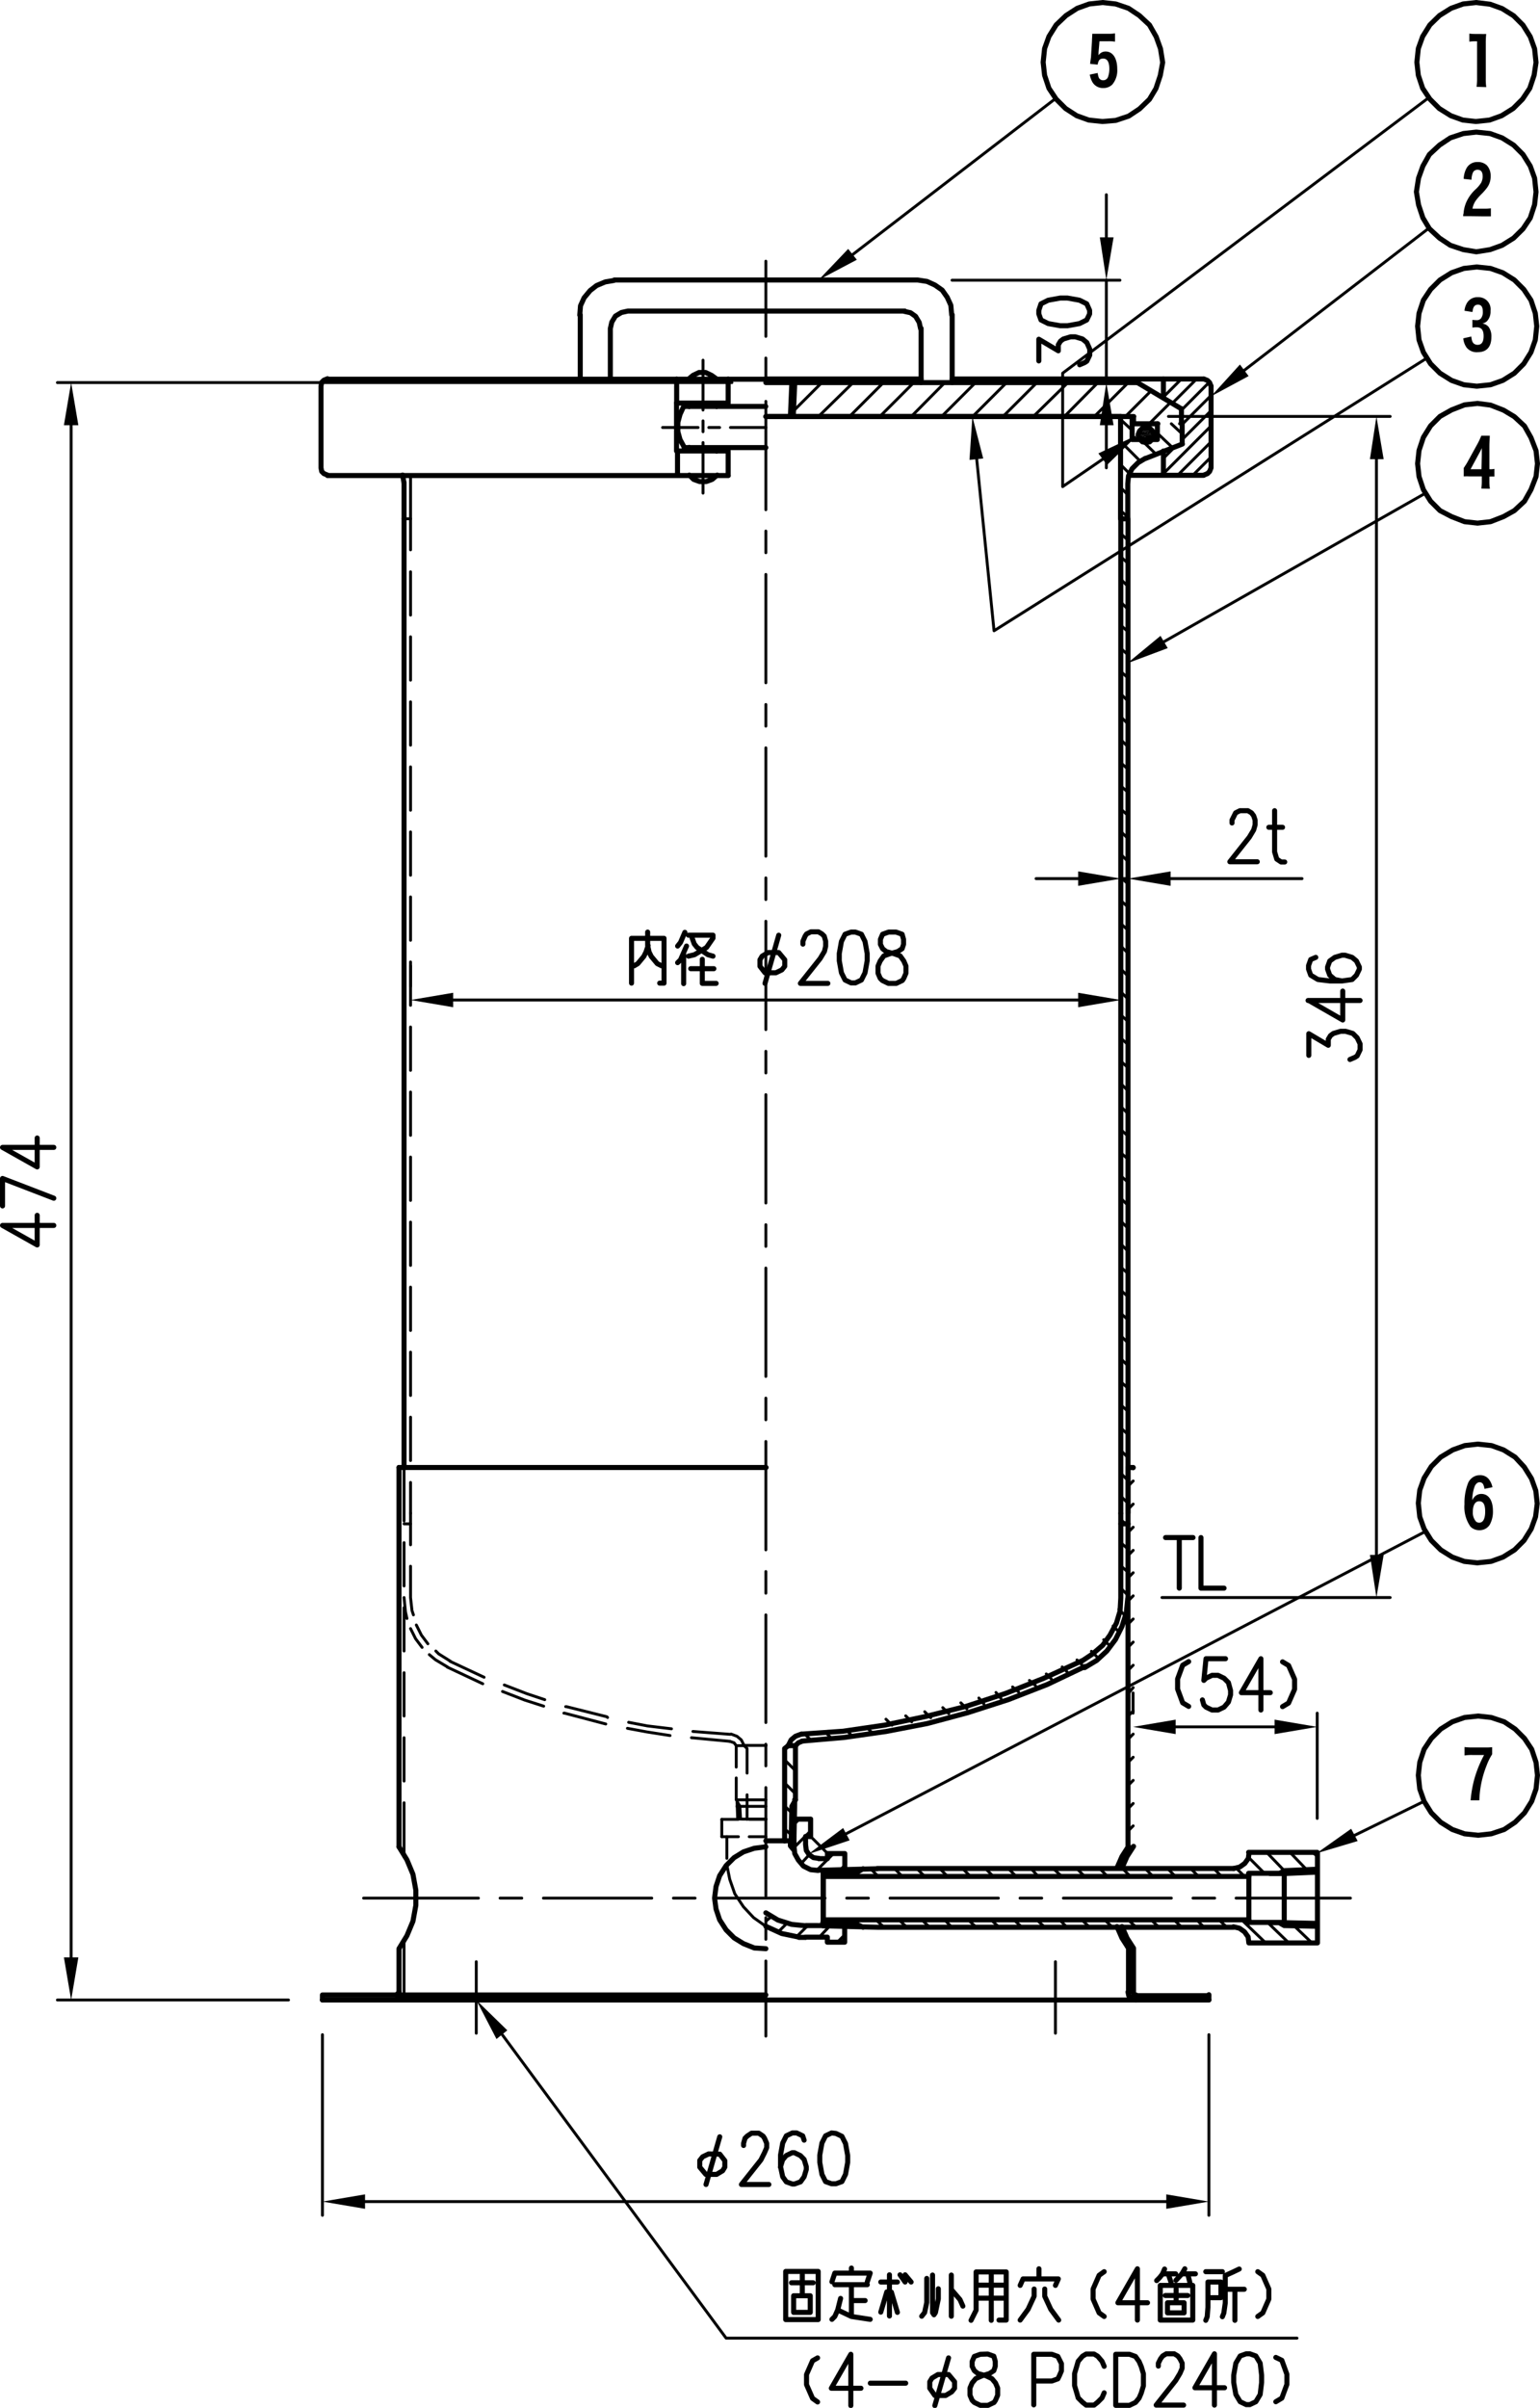 <?xml version="1.0" encoding="UTF-8"?> <svg xmlns="http://www.w3.org/2000/svg" viewBox="0 0 255.9 399.9"><defs><style>.cls-1,.cls-2{fill:none;stroke:#000;stroke-linecap:round;stroke-linejoin:round;}.cls-1{stroke-width:0.48px;}.cls-2{stroke-width:0.84px;}.cls-3{fill-rule:evenodd;}</style></defs><g id="レイヤー_2" data-name="レイヤー 2"><g id="レイヤー_1-2" data-name="レイヤー 1"><path class="cls-1" d="M114.9,288.6l6.36.6m-17-2.16,3.24.6,3.84.6m-17.64-3.72h.12l6.84,1.8m-17.16-5.4,3.72,1.44,3.12,1m-16-6.48,5.88,2.76m34.92,7.92,6.24.48m-16.92-2,3.12.6,4,.48M94,283.44h.12l6.72,1.68.12.12m-17.16-5.4,3.72,1.44,3,1m-15.72-6.36,5.64,2.64"></path><path class="cls-2" d="M53.58,332.16h147.3m-135.06-.84h61.44m0-267.78H189m-61.74,5.64h59M66.3,243.72h61"></path><path class="cls-1" d="M68.22,91.32V86.16m0,16v-7.2m0,18v-7.2m0,18v-7.2m0,18v-7.2m0,18v-7.2m0,18v-7.2m0,18v-7.2m0,18v-7.2m0,18v-7.2m0,18v-7.2m0,18v-7.2m0,18v-7.2m0,18v-7.2m0,18v-7.2m0,16v-5.16M79.5,315.24H60.42m26.28,0H83.1m25.2,0h-18m25.2,0h-3.6m25.2,0h-18m25.2,0h-3.6m25.2,0h-18m25.2,0h-3.6m25.14,0H176.7m25.14,0h-3.6m26.16,0h-19"></path><line class="cls-2" x1="67.14" y1="243.72" x2="67.14" y2="86.16"></line><path class="cls-1" d="M67.14,299.4v9m0-19.8v7.2m0-18V285m0-18v7.2m0-18v7.2m0-19.68v8.88m4.2,22.2,1,.84,2,1.2m-6.12-6.36.84,1.68,1.08,1.44m-3-8.28.24,2.4.24,1.08m4.8,5.4.48.48,1.92,1.2m-5.64-6,.84,1.68L71.1,273m-2.88-7.68.24,2.16.24.72m-.48-11.64v-5.28m0,14v-5.16"></path><path class="cls-2" d="M65.7,331.32l.36-.12.24-.36m-.48.48H53.58v.84M66.3,243.72v63"></path><path class="cls-1" d="M67.14,322.44v8.88m12,6.36V325.8"></path><path class="cls-2" d="M67.14,80.22,66.9,78.9m-.6,251.94v-7.2l1.32-2.16,1-2.4.48-2.64v-2.52l-.48-2.64-1-2.4-1.32-2.16"></path><line class="cls-1" x1="68.22" y1="78.9" x2="68.22" y2="86.16"></line><line class="cls-2" x1="67.14" y1="80.22" x2="67.14" y2="86.16"></line><line class="cls-1" x1="67.14" y1="86.16" x2="68.22" y2="86.16"></line><path class="cls-2" d="M186.24,251.28V86.16m1.2,165.12V86.16"></path><path class="cls-1" d="M127.26,325.68v12.48m0-19.68v3.6m0-25.2v18m0-25.2v3.6m0-25.08v17.88m0-25.08v3.6m0-25.2v18m0-25.2v3.6m0-25.2v18m0-25.2V207m0-25.2v18m0-25.2v3.6m0-25.2v18m0-25.2v3.6m0-25.2v18m0-25.2v3.6m0-25.2v18m0-25.2v3.6m0-25.14v18m0-25.2v3.6m0-19.68V55.86"></path><path class="cls-2" d="M131.58,300l.48-.84m0-.24-.12,6.12m-.36-5-.12,5.64m56.82-61.92v0Zm-.84,0v63m0-41.4V251.76m-7.68,24.12,1.8-1.2,1.68-1.44,1.2-1.68,1.08-2,.6-2,.12-2.16v-14m-6,25.56,2-1.2,1.68-1.56,1.44-1.92,1.08-2.16.72-2.28.24-2.4m1.32,66h12.12"></path><path class="cls-1" d="M122.34,298.92h4.92m-4.8,1.08h4.8"></path><path class="cls-2" d="M130.38,305.76V290.4l.6-.48m1.2,9v-9"></path><path class="cls-1" d="M122.34,289.92l-.36-.48-.72-.24m2.88,1.2-.48-.48m.48,8.16v4.08m0-11.76v4.08m-1.8-1v-3.6m0,9v-3.6m.6,4.68-.48-.84m0-.24.12,3.24m.36-2.16.12,2.16m.24,0h4m-3.6-12.24h3.6"></path><polyline class="cls-2" points="133.26 289.2 132.66 289.44 132.18 289.92"></polyline><polyline class="cls-1" points="122.34 289.92 123.66 289.92 123.18 288.96 122.46 288.36 121.5 288"></polyline><polyline class="cls-2" points="133.14 288 132.18 288.36 131.46 288.96 130.98 289.92"></polyline><path class="cls-1" d="M124.5,302.16h2.76m-7.32,0h2.76m1.8,2.88h2.76m-7.32,0h2.76"></path><line class="cls-2" x1="134.7" y1="305.04" x2="134.7" y2="302.16"></line><line class="cls-1" x1="119.94" y1="305.04" x2="119.94" y2="302.16"></line><path class="cls-2" d="M187.44,330.84l.12.6.6.6.6.12m-.48-1.32.12.36.36.12M133.26,288l6.84-.48,6.84-1,6.84-1.44,6.72-1.68,6.6-2.16,6.36-2.52,6.3-2.88m-46.5,13.32,7-.6,7-1,6.84-1.32,6.72-1.8,6.72-2.16,6.48-2.52,6.3-3"></path><line class="cls-1" x1="175.38" y1="337.68" x2="175.38" y2="325.8"></line><path class="cls-2" d="M196.32,67.86v2.52m.12,0v3.36m-69.18-4.56H188.4m-1,11.16v5.82h-1.2m0-17v17m2.16-15.78v-1.2m-2.16,0h1.92v1.2m0,0V73h4.2m0-2.64V73m-2,3.12-1.2.72-1,1-.6,1.2-.12,1.32m8.88-12.48L189,63.54m-.6,6.84h4m4.08,3.36-6.12,2.4m28.56,231.54v15m-5.52-7.44v-4.56m-5.88.48v8.16m0,3.36h11.4m-5.52-2.88-.84-.48m6.36.12-5.52-.12H211m2.4-4.08v4.56l5.52.12m-11.4,2.76-.12-1-.6-.84-.84-.6-1-.24m2.52-.72h5.88m-12.48,12.84v-.84m6.6-20.16h5.88m-5.88-3.48h11.4M211,311.16h2.4m5.52-.72-5.52.24-.84.48m6.36-.24-5.52.24m-8.4-.84,1-.24.84-.6.6-.84.12-1m-19.2-1-1.08,1.68-.84,1.92m1.08-3.6-1.08,1.68-.84,1.92m0,9.72.84,1.92,1.08,1.68m-1.08-3.6.84,1.92,1.08,1.68m-.84,0v7.2m.84-7.2v7.2"></path><line class="cls-1" x1="67.14" y1="253.08" x2="68.22" y2="253.08"></line><path class="cls-2" d="M131,289.92h1.2m56.1-46.2h-.84m-1.2,9.36h1.2"></path><line class="cls-1" x1="120.78" y1="308.64" x2="120.78" y2="305.04"></line><polyline class="cls-2" points="127.26 306.72 125.34 306.96 123.54 307.56 121.98 308.52 120.66 309.84 119.58 311.52 118.98 313.32 118.74 315.24 118.98 317.04 119.58 318.84 120.66 320.52 121.98 321.84 123.54 322.8 125.34 323.52 127.26 323.64"></polyline><polyline class="cls-1" points="120.78 309.72 121.26 312.12 122.1 314.52 123.54 316.68 125.22 318.48 127.26 319.92"></polyline><path class="cls-2" d="M127.26,319.92l2.64,1.2,2.88.6m1.08,0h3.6m-.72-1.92H134m3.48,1.92v.84h2.88m0-2.64v2.64m2-3-5.64-.24"></path><path class="cls-1" d="M139.14,322.56l1.2-1.2m-4.2.36,1.8-1.92m-5.52,1.8,1.8-1.8m-4.92,1.08,1.56-1.56m-3.6-.24,1-.84"></path><path class="cls-2" d="M145.74,310.32H205m-68.22,1.32h70.74m-70.74,7.2h70.74m-70.74,1,9,.24H205m-68.22-.24v-9.24l9-.24m-8.28-1.68v-.84h2.88m0,0v2.64m-4.32-1.8h1.44m-.72,1.92h-.84m6.48,9,1,.48m-6.6-9.48v9.24m6.6-9.48-1,.6-5.64.12m-4,10.68h1.08m-6.6-4.08,2,1.2,2.28.72,2.4.24"></path><path class="cls-1" d="M139.74,310.44l.6-.6m-4.56.72,2.76-2.76m-5.4,1.68,1.32-1.44m-2.52-1.2,2.76-2.76M131.94,303l.84-.84M134.7,305l2.76,2.76"></path><path class="cls-2" d="M133.86,305h.84m-2.64-2.88h2.64m-2.76,3-.6.6m.6,1.56-.6-.72v-.84h-4.08m4.68-.72v1.56m1.92-.24V305h.84v-2.88h-2.64m1.8,4.2.12,1,.48.72.72.48.84.12m-4.08-2,.12,1.2.6,1.08.84,1,1.2.6,1.2.12"></path><path class="cls-1" d="M195.36,286.8H211.8M218.88,302V284.52m-30.6-3.36v3.36"></path><polyline class="cls-3" points="195.36 285.6 195.36 288 188.28 286.8"></polyline><polyline class="cls-3" points="211.8 285.6 211.8 288 218.88 286.8"></polyline><path class="cls-2" d="M213.12,283.44l1-.6,1-2.28v-1.68l-1-2.28-1-.6m-3.6-.48V284m0-8.52-3.24,5.64h4.8m-7.44-5.64H200.4l-.36,3.6.36-.36,1-.48h1l1,.48.72.72.36,1.32v.72l-.36,1.2-.72.84-1,.48h-1l-1-.48-.36-.36-.24-.84m-2.28,1.08-1-.6-.84-2.28v-1.68l.84-2.28,1-.6"></path><path class="cls-1" d="M218.88,308.28l-.72-.6m-1,2.88-2.76-2.88m-1,3-2.88-3m-.36,3.48-2.76-2.76m-.6,3.24-1.44-1.44M218,322.68l-3-2.88m-12-8.16-1.32-1.32m12.48,12.36-3.48-3.36m-11.52-7.68-1.32-1.32m12.48,12.36-4-3.84m-11-7.2L194,310.32m9.84,9.72-1.32-1.2m-10.92-7.2-1.32-1.32M200,320l-1.2-1.2m-11-7.2-1.32-1.32m9.84,9.72-1.32-1.2m-11-7.2-1.32-1.32m9.84,9.72-1.32-1.2m-11-7.2-1.32-1.32m9.84,9.72-1.32-1.2m-11-7.2L175,310.32M184.8,320l-1.32-1.2m-11-7.2-1.2-1.32M181,320l-1.32-1.2m-10.86-7.2-1.32-1.32m9.72,9.72-1.2-1.2m-11-7.2-1.32-1.32m9.84,9.72-1.32-1.2m-11-7.2-1.32-1.32m9.84,9.72-1.32-1.2m-11-7.2-1.32-1.32m9.84,9.72-1.32-1.2m-11-7.2-1.32-1.32m9.84,9.72-1.32-1.2m-10.92-7.2-1.32-1.32M158.1,320l-1.2-1.2m-11-7.2-1.32-1.32m9.84,9.72-1.32-1.2m-11-7.2-.72-.72m9.24,9.12-1.32-1.2m-11-7.2-.6-.6m9.12,9-1.32-1.2m-3.12.72-.72-.72m-3.24.6-.6-.6"></path><line class="cls-2" x1="132.18" y1="298.92" x2="132.06" y2="298.92"></line><path class="cls-1" d="M196.44,72.06l-1.8-1.68m.24,4-2.52-2.4m-4.2-.48-1.92-1.8m5.88,5.76L189.6,73m-.12,3.6-3.24-3.24m1.44,5.28-1.44-1.44m1.2,5-1.2-1.2m1.2,4.86-1.2-1m1.2,4.86-1.2-1.08m1.2,4.92-1.2-1.08m1.2,4.92-1.2-1.2m1.2,5-1.2-1.2m1.2,4.92-1.2-1.08m1.2,4.92-1.2-1.08m1.2,4.92-1.2-1.08m1.2,4.92-1.2-1.2m1.2,5-1.2-1.2m1.2,5-1.2-1.2m1.2,4.92-1.2-1.08m1.2,4.92-1.2-1.08m1.2,4.92-1.2-1.08m1.2,4.92-1.2-1.2m1.2,5-1.2-1.2m1.2,4.92-1.2-1.08m1.2,4.92-1.2-1.08m1.2,4.92-1.2-1.08m1.2,4.92-1.2-1.2m1.2,5-1.2-1.2m1.2,5-1.2-1.2m1.2,4.92-1.2-1.08m1.2,4.92-1.2-1.08m1.2,4.92-1.2-1.08m1.2,4.92-1.2-1.2m1.2,5-1.2-1.2m1.2,4.92-1.2-1.08m1.2,4.92-1.2-1.08m1.2,4.92-1.2-1.08m1.2,4.92-1.2-1.2m1.2,5-1.2-1.2m1.2,5-1.2-1.2m1.2,4.92-1.2-1.08m1.2,4.92-1.2-1.08m1.2,4.92-1.2-1.08m1.2,4.92-1.2-1.2m1.2,5-1.2-1.2m1.2,4.92-1.2-1.08m1.2,4.92-1.2-1.08m1.2,4.92-1.2-1.08m1.2,4.92-1.2-1.2m1.2,5-1.2-1.2m1.2,5-1.2-1.2m1.2,4.92-1-.84-.24-.24m1.2,4.92-1.2-1.08m1.2,4.92-1.2-1.08m1.2,4.92-1.2-1.2m.72,4.56-1-1m-.12,3.6-.84-.84m-.72,3.12-.84-.84m-1.2,2.76-.84-.84m-1.56,2.28-.84-.84m-1.62,2-.84-.84m-1.8,2-.84-.84m-1.8,1.92-1-.84m-1.8,1.92-1-.84m-1.92,1.92-.84-1m-2,1.92-.84-1m-2,1.8-1-1m-2,1.8-1-1m-2,1.68-1-1m-2.16,1.68-1-1m-2.28,1.56-1-1M145.14,288l-1.08-1.08m-2.28,1.56-1.08-1.08m-2.4,1.44-1.08-1.08m-2.4,1.32L133.74,288m-1.56,2.28-.48-.36-.48-.6m1,4.8-1.8-1.8m1.8,5.64-1.8-1.8m1.2,5-1.2-1.2m1.08,4.8-1.08-1"></path><path class="cls-2" d="M113.7,74.34h13.56M114.54,78.9l.72.72,1,.36h1.08l1-.36.84-.72m-6.6,0v-4H121m-6.48-.6v.6m6.48,0v4m-1.92-4.56v.6m-5.4-7.44h13.56m-8.16-4.56-.84-.6-1-.48h-1.08l-1,.48-.72.6m-2,0v4H121m-6.48,0v.6M121,62.94v4m-1.92,0v.6m8.16-4.56H54.42m66.6,16H54.42M53.34,64.14V77.7m0,0,.12.6.36.36.6.24m0-16-.6.24-.36.36-.12.6"></path><path class="cls-1" d="M116.82,73.5v8.4m0-12v1.8m0-11.88V68.1M121.38,71h5.88m-9.48,0h1.8m-9.48,0H116"></path><path class="cls-2" d="M131.58,63.54l-.24,5.64m.72-5.64-.24,5.64m26.4-5.64V52.26m-5.16,11.28v-9m-48.72-2.88-1.08.24-1,.6-.6,1-.24,1.08m.6-8-1.44.24-1.44.6-1.08.84-1,1.2-.6,1.32-.12,1.56m56.64,2.28-.24-1.08-.6-1-.84-.6-1.08-.24m7.92.6L158,50.7l-.6-1.32-.84-1.2-1.2-.84-1.32-.6-1.56-.24m-50.4,0h50.4m-48.12,5.16h46M96.42,62.94V52.26m5,10.68v-8.4m11,12.36v8m1.2-7.44L113,68.82l-.36,1.32V71.7L113,73l.72,1.32"></path><polyline class="cls-3" points="207.48 62.46 201.24 65.82 206.04 60.54"></polyline><line class="cls-1" x1="206.76" y1="61.5" x2="237.48" y2="37.86"></line><polyline class="cls-3" points="182.52 75.3 189.12 72.18 183.96 77.22"></polyline><polyline class="cls-1" points="183.24 76.26 176.58 80.82 176.58 61.98 237.36 16.26"></polyline><polyline class="cls-3" points="161.1 76.38 161.58 69.18 163.38 76.14"></polyline><polyline class="cls-1" points="162.3 76.26 165.18 104.76 237.12 59.46"></polyline><polyline class="cls-3" points="194.04 107.64 187.32 110.16 192.84 105.6"></polyline><line class="cls-1" x1="193.44" y1="106.56" x2="236.88" y2="81.9"></line><path class="cls-2" d="M193.32,78.9v-4m6.72,4,.6-.24.36-.36.24-.6V64.14"></path><path class="cls-1" d="M198.24,78.9l3-3m-5.52,3,5.52-5.52m-7.92,5.28,7.92-7.92M196.44,73l4.8-4.8m-7.92,7.92,1.44-1.44m1.68-4.2,4.8-4.8M196.44,68,201,63.42m-6.12,3.48,4-4m-5.52,3,3-3m-3,.48.36-.48"></path><path class="cls-2" d="M193.32,62.94v3.12m7.92-1.92-.24-.6-.36-.36-.6-.24m-72.78,0h25.8m34.62,16H200"></path><polyline class="cls-3" points="190.44 70.98 189.84 71.1 191.04 71.1"></polyline><polyline class="cls-3" points="189.84 71.1 189.36 71.58 191.52 71.58"></polyline><polyline class="cls-3" points="189.84 71.1 191.04 71.1 191.52 71.58"></polyline><polyline class="cls-3" points="189.36 71.58 189.12 72.18 191.76 72.18"></polyline><polyline class="cls-3" points="189.36 71.58 191.52 71.58 191.76 72.18"></polyline><polyline class="cls-3" points="189.12 72.18 189.36 72.9 191.52 72.9"></polyline><polyline class="cls-3" points="189.12 72.18 191.76 72.18 191.52 72.9"></polyline><polyline class="cls-3" points="189.36 72.9 189.84 73.38 191.04 73.38"></polyline><polyline class="cls-3" points="189.36 72.9 191.52 72.9 191.04 73.38"></polyline><polyline class="cls-3" points="189.84 73.38 191.04 73.38 190.44 73.5"></polyline><polygon class="cls-2" points="191.76 72.18 191.52 71.58 191.04 71.1 190.44 70.98 189.84 71.1 189.36 71.58 189.12 72.18 189.36 72.9 189.84 73.38 190.44 73.5 191.04 73.38 191.52 72.9 191.76 72.18"></polygon><path class="cls-1" d="M11.82,70.62V325.08m36.12,7.08H9.54M121.62,63.54H9.54M196,70.38l.36-.48m-5.4.48,3.6-3.6M187,69.18l4.32-4.32m-9.48,4.32,5.64-5.64m-10.62,5.64,5.58-5.64m-10.74,5.64,5.76-5.64m-10.8,5.64,5.64-5.64m-10.68,5.64,5.64-5.64m-10.8,5.64,5.64-5.64m-10.68,5.64L157,63.54m-10.8,5.64,5.64-5.64m-10.68,5.64,5.64-5.64M136,69.18l5.76-5.64m-10,4.8,4.8-4.8"></path><polyline class="cls-3" points="10.62 70.62 13.02 70.62 11.82 63.54"></polyline><polyline class="cls-3" points="10.62 325.08 13.02 325.08 11.82 332.16"></polyline><path class="cls-2" d="M255.24,10.38,255,8.1l-.72-2-1.2-1.92-1.56-1.56-1.92-1.2-2-.72L245.28.42l-2.16.24-2,.72-1.92,1.2L237.6,4.14l-1.2,1.92-.72,2-.24,2.28.24,2.16.72,2.16,1.2,1.8,1.56,1.56,1.92,1.2,2,.72,2.16.24,2.28-.24,2-.72,1.92-1.2,1.56-1.56,1.2-1.8.72-2.16ZM.42,190.56H8.94m-8.52,0,5.76,3.24V189M.42,200.28v-4.56L8.94,199M.42,203.52H8.94m-8.52,0,5.76,3.24v-4.92"></path><path d="M243.35,51.61a3.06,3.06,0,0,1,.49-1.41,2,2,0,0,1,1.77-.84,2,2,0,0,1,2.07,2.26,2.34,2.34,0,0,1-.56,1.69,1.47,1.47,0,0,1-.81.42,1.63,1.63,0,0,1,1.07.59,2.67,2.67,0,0,1,.44,1.65c0,1.64-.79,2.52-2.25,2.52a2.15,2.15,0,0,1-1.87-.77,3.09,3.09,0,0,1-.55-1.53l1.33-.3c.08.66.18.94.4,1.15a1,1,0,0,0,.65.23c.66,0,1-.47,1-1.45s-.33-1.47-1.21-1.47a5.07,5.07,0,0,0-.65.06V53.12a4.26,4.26,0,0,0,.64.05.91.91,0,0,0,.78-.29,1.72,1.72,0,0,0,.31-1.12c0-.77-.26-1.16-.8-1.16s-.83.32-.92,1.22Z"></path><polygon class="cls-2" points="255.36 54.18 255.12 52.02 254.4 49.86 253.2 48.06 251.64 46.5 249.72 45.3 247.68 44.58 245.4 44.34 243.24 44.58 241.2 45.3 239.28 46.5 237.72 48.06 236.52 49.86 235.8 52.02 235.56 54.18 235.8 56.46 236.52 58.5 237.72 60.42 239.28 61.98 241.2 63.18 243.24 63.9 245.4 64.14 247.68 63.9 249.72 63.18 251.64 61.98 253.2 60.42 254.4 58.5 255.12 56.46 255.36 54.18"></polygon><path d="M244.22,35.9c-.51,0-.79,0-1.09,0,0-.12,0-.24.07-.48a5.64,5.64,0,0,1,.47-1.88,6.46,6.46,0,0,1,1.53-2.1,5.23,5.23,0,0,0,.92-1.09,2.27,2.27,0,0,0,.25-1.06c0-.75-.28-1.1-.88-1.1a.85.85,0,0,0-.71.41,3,3,0,0,0-.26,1.25l-1.3-.14a3.94,3.94,0,0,1,.41-1.66,2,2,0,0,1,1.87-1.14,2.13,2.13,0,0,1,1.58.56,2.54,2.54,0,0,1,.62,1.77,3.11,3.11,0,0,1-.61,1.95,9.93,9.93,0,0,1-.87,1,9.59,9.59,0,0,0-.95,1.07,3.33,3.33,0,0,0-.59,1.4h1.89a8.17,8.17,0,0,0,1.17-.06v1.33c-.35,0-.66,0-1.22,0Z"></path><path d="M245.36,14.42a10.21,10.21,0,0,0,.08-1.47V6.86h-.37a6.19,6.19,0,0,0-.91.06V5.58a6.4,6.4,0,0,0,1,.06h.8a8.36,8.36,0,0,0,1,0,14.72,14.72,0,0,0-.07,1.62V13a9.86,9.86,0,0,0,.08,1.47Z"></path><path d="M246.15,81.14a8.58,8.58,0,0,0,.08-1.29v-.73h-2a8.41,8.41,0,0,0-1,0V77.71a2.83,2.83,0,0,0,.22-.33c.08-.11.28-.43.37-.59l1.75-3.18c.18-.33.43-.88.58-1.25h1.4c0,.57-.06,1-.06,1.84v3.73h.13a2.66,2.66,0,0,0,.7-.06v1.28a5.78,5.78,0,0,0-.71,0h-.12v.73a8,8,0,0,0,.08,1.29Zm.08-5.52c0-.05,0-.16,0-.32s0-.22,0-.37,0-.31,0-.51a8.9,8.9,0,0,1-.44.87l-1.43,2.64h1.82Z"></path><path class="cls-2" d="M255.48,77l-.24-2.16-.84-2.16-1.08-1.92-1.68-1.56-1.8-1.08-2.16-.84L245.52,67l-2.16.24-2.16.84-1.92,1.08-1.56,1.56-1.2,1.92-.72,2.16L235.56,77l.24,2.16.72,2.16,1.2,1.92,1.56,1.56,1.92,1,2.16.84,2.16.24,2.16-.24,2.16-.84,1.8-1,1.68-1.56,1.08-1.92.84-2.16Zm-.24-45.12L255,29.58l-.72-2-1.2-1.92-1.56-1.56-1.92-1.2-2-.72-2.28-.24-2.16.24-2.16.72-1.8,1.2-1.68,1.56-1.08,1.92-.72,2-.36,2.28.36,2.16.72,2.16,1.08,1.8,1.68,1.56,1.8,1.2,2.16.72,2.16.36,2.28-.36,2-.72,1.92-1.2L253.08,38l1.2-1.8L255,34Z"></path><polyline class="cls-3" points="141.18 305.64 134.34 307.92 140.1 303.6"></polyline><line class="cls-1" x1="140.58" y1="304.56" x2="236.76" y2="254.4"></line><polyline class="cls-3" points="225.6 305.76 218.76 307.8 224.52 303.72"></polyline><path d="M244.37,299a19.75,19.75,0,0,1,.57-3.36,19.37,19.37,0,0,1,1.67-4.17h-2a7.52,7.52,0,0,0-1.25.08v-1.4a10.08,10.08,0,0,0,1.29.07h2.19a8.4,8.4,0,0,0,1.11-.05v1.18a9.7,9.7,0,0,0-.92,1.86,16.89,16.89,0,0,0-1.21,5.79Z"></path><line class="cls-1" x1="225.12" y1="304.8" x2="236.64" y2="299.16"></line><polygon class="cls-2" points="255.48 294.84 255.24 292.68 254.52 290.52 253.32 288.72 251.76 287.16 249.96 285.96 247.8 285.24 245.64 285 243.36 285.24 241.32 285.96 239.4 287.16 237.84 288.72 236.64 290.52 235.92 292.68 235.68 294.84 235.92 297.12 236.64 299.16 237.84 301.08 239.4 302.64 241.32 303.84 243.36 304.56 245.64 304.8 247.8 304.56 249.96 303.84 251.76 302.64 253.32 301.08 254.52 299.16 255.24 297.12 255.48 294.84"></polygon><path d="M246.67,247.27a2.27,2.27,0,0,0-.18-.67.65.65,0,0,0-.62-.43c-.33,0-.59.21-.8.62a6.64,6.64,0,0,0-.42,2.38,1.85,1.85,0,0,1,.41-.62,1.54,1.54,0,0,1,1.1-.44c1.19,0,1.92,1.07,1.92,2.84a4.45,4.45,0,0,1-.55,2.31,2,2,0,0,1-1.67.88,2.07,2.07,0,0,1-1.51-.59,5.65,5.65,0,0,1-1-3.73,9,9,0,0,1,.62-3.57,2.2,2.2,0,0,1,.93-1,2,2,0,0,1,1-.25,1.81,1.81,0,0,1,1.51.68A3.17,3.17,0,0,1,248,247Zm-1.93,3.79a2.24,2.24,0,0,0,.54,1.65.85.85,0,0,0,.51.18c.65,0,1-.65,1-1.85s-.33-1.71-1-1.71S244.74,250,244.74,251.06Z"></path><path class="cls-2" d="M158.22,62.94H200m55.44,186.78-.24-2.16-.72-2-1.2-1.92L251.76,242l-1.92-1.2-2-.72-2.28-.24-2.16.24-2,.72L239.4,242l-1.56,1.56-1.2,1.92-.72,2-.24,2.16.24,2.28.72,2,1.2,1.92,1.56,1.56,1.92,1.2,2,.72,2.16.24,2.28-.24,2-.72,1.92-1.2,1.56-1.56,1.2-1.92.72-2Z"></path><path class="cls-1" d="M75.3,166.08H179.16m7.08-5.64v3.36m-118-3.36v3.36"></path><polyline class="cls-3" points="75.3 164.88 75.3 167.28 68.22 166.08"></polyline><polyline class="cls-3" points="179.16 164.88 179.16 167.28 186.24 166.08"></polyline><path class="cls-2" d="M147.66,154.8l-1,.36-.36.84v.84l.36.72.6.48,1.32.36,1,.36.6.84.36.84v1.2l-.36.84-.24.36-1,.48h-1.32l-1-.48-.36-.36-.36-.84v-1.2l.36-.84.6-.84,1-.36,1.32-.36.72-.48.24-.72V156l-.24-.84-1-.36Zm-6.24,0-1,.36-.6,1.2-.36,2v1.2l.36,2,.6,1.2,1,.48h.72l1-.48.6-1.2.36-2v-1.2l-.36-2-.6-1.2-1-.36Zm-8,2v-.48l.36-.84.24-.36.72-.36H136l.6.36.36.36.24.84v.84L137,158l-.72,1.2L133,163.32h4.56m-10.44,0,2.28-8m0,2.88,1,1.2v1.08l-.48.6-1,.48h-1.8l-.84-1.08v-1.08l.36-.6,1-.6Zm-16.8,1.68.48-.48,1-2.28m-.48,1.08v5.16m-1-6.24.48-.6.72-1.68m.6.48h4.08v.48l-1.08,1.56-2,1.2-1,.24m4.08,0-.84-.24-1.8-1.2-.48-.6-.36-1m4,7.56H116.7v-4m-1.92,1.56h3.84m-9,2.4h.72v-7.44h-5.4v7.44m2.76-6.24-.36,1.08-.36.72-1,1.2-.6.36m4.56,0-.72-.36-1-1.2-.36-.72-.24-1.08V154.8"></path><path class="cls-1" d="M60.66,365.64H193.8m7.08-27.72v30m-147.3-30v30"></path><polyline class="cls-3" points="60.66 364.44 60.66 366.84 53.58 365.64"></polyline><polyline class="cls-3" points="193.8 364.44 193.8 366.84 200.88 365.64"></polyline><path class="cls-2" d="M138.18,354.24l-1,.48-.6,1.2-.36,2v1.2l.36,2,.6,1.2,1,.36h.72l1-.36.6-1.2.36-2V358l-.36-2-.6-1.2-1-.48Zm-4.56,1.2-.24-.72-1-.48h-.72l-1,.48-.6,1.2-.36,2v1.92l.36,1.68.6.84,1,.36h.36l1-.36.6-.84.36-1.2v-.48l-.36-1.2L133,358l-1-.48h-.36l-1,.48-.6.72-.36,1.2m-6.12-3.6v-.36l.24-.84.36-.36.72-.48h1.2l.72.48.24.36.36.84v.72l-.36.84-.6,1.2-3.24,4.08h4.56m-10.44,0,2.28-7.92m0,2.88.84,1.08v1.08l-.36.6-1,.6h-1.8l-1-1.2V358.8l.48-.6,1-.48Z"></path><path class="cls-1" d="M186.24,145.92h1.2m7.08,0h21.84m-37.2,0h-7m15.3-4.08v1.8m-1.2-1.8v1.8m11.28,188.52.84-.84m-4.68.84.84-.84m-4.68.84.84-.84m-3.24-.48.84-.84m-.84-3,.84-.84m-1.08-2.76.48-.48m-1.8-1.92.6-.6m-.72-10.92,1.8-1.68m-.12-3.72.84-.84m-.84-2.88.84-.84m-.84-3,.84-.84m-.84-3,.84-.84m-.84-3,.84-.84m-.84-3,.84-.84m-.84-2.88.84-1m-.84-2.88.84-.84m-.84-3,.84-.84m-.84-3,.84-.84m-.84-3,.84-.84m-.84-3,.84-.84m-.84-2.88.84-.84m-.84-3,.84-.84m-.84-3,.84-.84m-.84-3,.84-.84"></path><polyline class="cls-3" points="179.16 144.72 179.16 147.12 186.24 145.92"></polyline><polyline class="cls-3" points="194.52 144.72 194.52 147.12 187.44 145.92"></polyline><path class="cls-2" d="M210.84,137.4h2.28m-1.32-2.76v6.84l.36,1.2.72.48h.6m-8.76-6.48v-.48l.6-1.2.72-.36h1.32l.6.36.36.48.24.72V137l-.24.84-.72,1.2-3.24,4.08h4.56"></path><path class="cls-1" d="M228.72,258.24v-182m-34.56-7.08H231M193.08,265.32H231"></path><polyline class="cls-3" points="227.64 258.24 229.92 258.24 228.72 265.32"></polyline><polyline class="cls-3" points="227.64 76.26 229.92 76.26 228.72 69.18"></polyline><path class="cls-2" d="M199.56,255.36v8.4h3.84m-9.72-8.4h4.56m-2.28,0v8.4M218.64,159l-.84.36-.36,1v.6l.36,1,1.2.72,2,.24h2l1.68-.24.72-.72.48-1v-.36l-.48-1-.72-.6-1.2-.36h-.48l-1.2.36-.84.6-.36,1v.36l.36,1,.84.72,1.2.24m-5.64,3.24H226m-8.52,0,5.64,3.24v-4.8m-5.64,10.68v-3.6l3.24,1.92v-1l.36-.6.48-.36,1.2-.36h.84l1.2.36.72.72.48,1v1l-.48,1-.36.24-.84.36"></path><polyline class="cls-3" points="82.5 338.64 79.14 332.16 84.3 337.2"></polyline><polyline class="cls-1" points="83.46 337.92 120.66 388.32 215.52 388.32"></polyline><path class="cls-2" d="M193.2,377.64h2.16m1,0h2.28m-3.24,1.08,1-1.08.48-.84m.48.84.36,1.44m-3.6-1.44.48,1.44m-1.8,6.24h5.4v-5.76h-5.4Zm2.64-5.16v2.28m-1.8-1.2h3.72M194,384.12h2.76v-1.68H194Zm-5-7.32v8.52m0-8.52-3.24,5.64h4.92m-7.2,2.28-.84-.6-1-2.28v-1.68l1-2.28.84-.6m-8.1,2.28.48-1.08H170l-.48,1.08m3.12-1.08V376.8m-3.12,8.52,1.32-1.8,1-2.16v-1.2m4.08,5.16-1.32-1.8-1-2.16v-1.2M166,385.32h1.2v-8h-5v6.36l-.84,1.68m3.36,0v-8m-2.52,2.16h5m-5,2.16h5m-9.12-1.44,1.44,1.68L160,383m-1.92,1.68v-6.84m-3.12,0v6.24l.24.36.24-.36.48-2.28v-1.68m-2.76,4.56.48-.6.36-1.68v-4m-3.6-.6,1,1.2m-1,0-.84-1.2m-1.44,2.88,1,3.36m-1.32-6.24v6.84m-1.44-5.64h2.76m-2.76,5,1-3.36m-8.64-1.2h5.4m-2.64,2.64h2.28m-5.52,3.12.48-.48.48-1.08.48-1.92m-.48,1.92,2.28,1.08m0-5.28v5.28l3.12.48m-3.12-8.52v.84m2.64,1.44.48-1.44h-5.88l-.48,1.44m-4.92,1.68v.6m-2.76,4h5.4v-8h-5.4Zm2.76-7.44v2.88m-1.8-1.56h3.6m-3.24,4.92h2.76v-2.76h-2.76Z"></path><path class="cls-2" d="M185.4,399.48V391h2.28l1,.36.6.84.36.84.36,1.2v2l-.36,1.2-.36.84-.6.72-1,.48ZM183.48,393l-.36-.84-.72-.84-.6-.36h-1.32l-.6.36-.72.84-.24.84-.36,1.2v2l.36,1.2.24.84.72.72.6.48h1.32l.6-.48.72-.72.36-.84m-11.7,2V391h3l1,.36.6,1.2v1.2l-.36.84-.24.48-1,.36h-3M162.9,391l-1,.36-.36.84V393l.36.72.6.48,1.32.36,1,.48.6.72.36.84v1.2l-.36.84-.24.36-1,.48H162.9l-1-.48-.36-.36-.36-.84v-1.2l.36-.84.6-.72,1.08-.48,1.2-.36.72-.48.24-.72v-.84l-.24-.84-1-.36Zm-7.56,8.52,2.28-7.92m0,2.76,1,1.2v1.08l-.48.6-1,.6h-1.8l-.84-1.2v-1.08l.36-.6,1-.6Zm-13,1.44h5.88m-9.12-4.8v8.52m0-8.52-3.24,5.64h4.92m-7.2,2.28-.84-.6-1-2.28v-1.68l1-2.28.84-.48M209,384.72l.84-.6,1-2.28v-1.68l-1-2.28-.84-.6m-8.64,0h2.76m-2.4,4.32h2.16V379h-2.16v4.2l-.12,1.56-.24.6m2.76-.6.24-.6.24-1.68v-4.56l1.32-.6,1-.48m-2.28,3.36h3.12m-1.56,0v5.16m-13-6.6.48-.48.48-.6.36-.84"></path><path class="cls-2" d="M212,398.88l1-.6.84-2.28v-1.68L213,392l-1-.48m-4.92-.6-1,.36-.72,1.2-.36,2v1.2l.36,2,.72,1.2,1,.48h.6l1-.48.72-1.2.24-2v-1.2l-.24-2-.72-1.2-1-.36Zm-5.28,0v8.52m0-8.52-3.24,5.64h4.92m-11-3.6v-.48l.36-.72.36-.48.6-.36h1.32l.6.36.36.48.36.72v.84l-.36.84-.72,1.2-3.24,4.08h4.56"></path><path class="cls-1" d="M183.84,46.5v17m0,7.08V77.7m0-38.28V32.34m-20,31.2h22.26m-27.9-17h27.9"></path><polyline class="cls-3" points="182.76 39.42 185.04 39.42 183.84 46.5"></polyline><polyline class="cls-3" points="182.76 70.62 185.04 70.62 183.84 63.54"></polyline><path class="cls-2" d="M172.62,52.14l.36,1,1.2.6,2,.36h1.2l2-.36,1.2-.6.48-1v-.6l-.48-1.08-1.2-.6-2-.36h-1.2l-2,.36-1.2.6-.36,1.08Zm0,7.8v-3.6l3.24,1.92v-1l.36-.6.48-.36,1.2-.36h.78l1.2.36.72.6.48,1.08v1l-.48,1-.36.24-.84.36"></path><polyline class="cls-3" points="142.38 43.14 136.02 46.5 140.94 41.34"></polyline><path d="M182.54,8.72c0,.06,0,.09,0,.23s0,.13,0,.23a1.38,1.38,0,0,1,1.2-.62c1.17,0,1.91,1.12,1.91,2.89a3.64,3.64,0,0,1-.82,2.59,2.05,2.05,0,0,1-1.5.58,2,2,0,0,1-1.75-.89,3.7,3.7,0,0,1-.49-1.34l1.31-.27a3.4,3.4,0,0,0,.17.74.77.77,0,0,0,.74.47.83.83,0,0,0,.82-.59,4,4,0,0,0,.21-1.31c0-1.09-.34-1.7-1-1.7s-.8.31-.95,1l-1.24-.12c0-.27.11-.83.14-1.16l.16-2.6c0-.23.05-1,.05-1.13V5.61l1.18,0h1.43a6.67,6.67,0,0,0,1.17-.07V6.92a6.61,6.61,0,0,0-1.16-.07h-1.42Z"></path><line class="cls-1" x1="141.66" y1="42.3" x2="175.38" y2="16.38"></line><path class="cls-2" d="M193.2,10.38l-.36-2.28-.72-2L191,4.14l-1.68-1.56-1.8-1.2L185.4.66,183.24.42,181,.66l-2,.72-1.86,1.2L175.5,4.14l-1.2,1.92-.72,2-.24,2.28.24,2.16.72,2.16,1.2,1.8,1.56,1.56,1.86,1.2,2,.72,2.28.24L185.4,20l2.16-.72,1.8-1.2L191,16.5l1.08-1.8.72-2.16Z"></path></g></g></svg> 